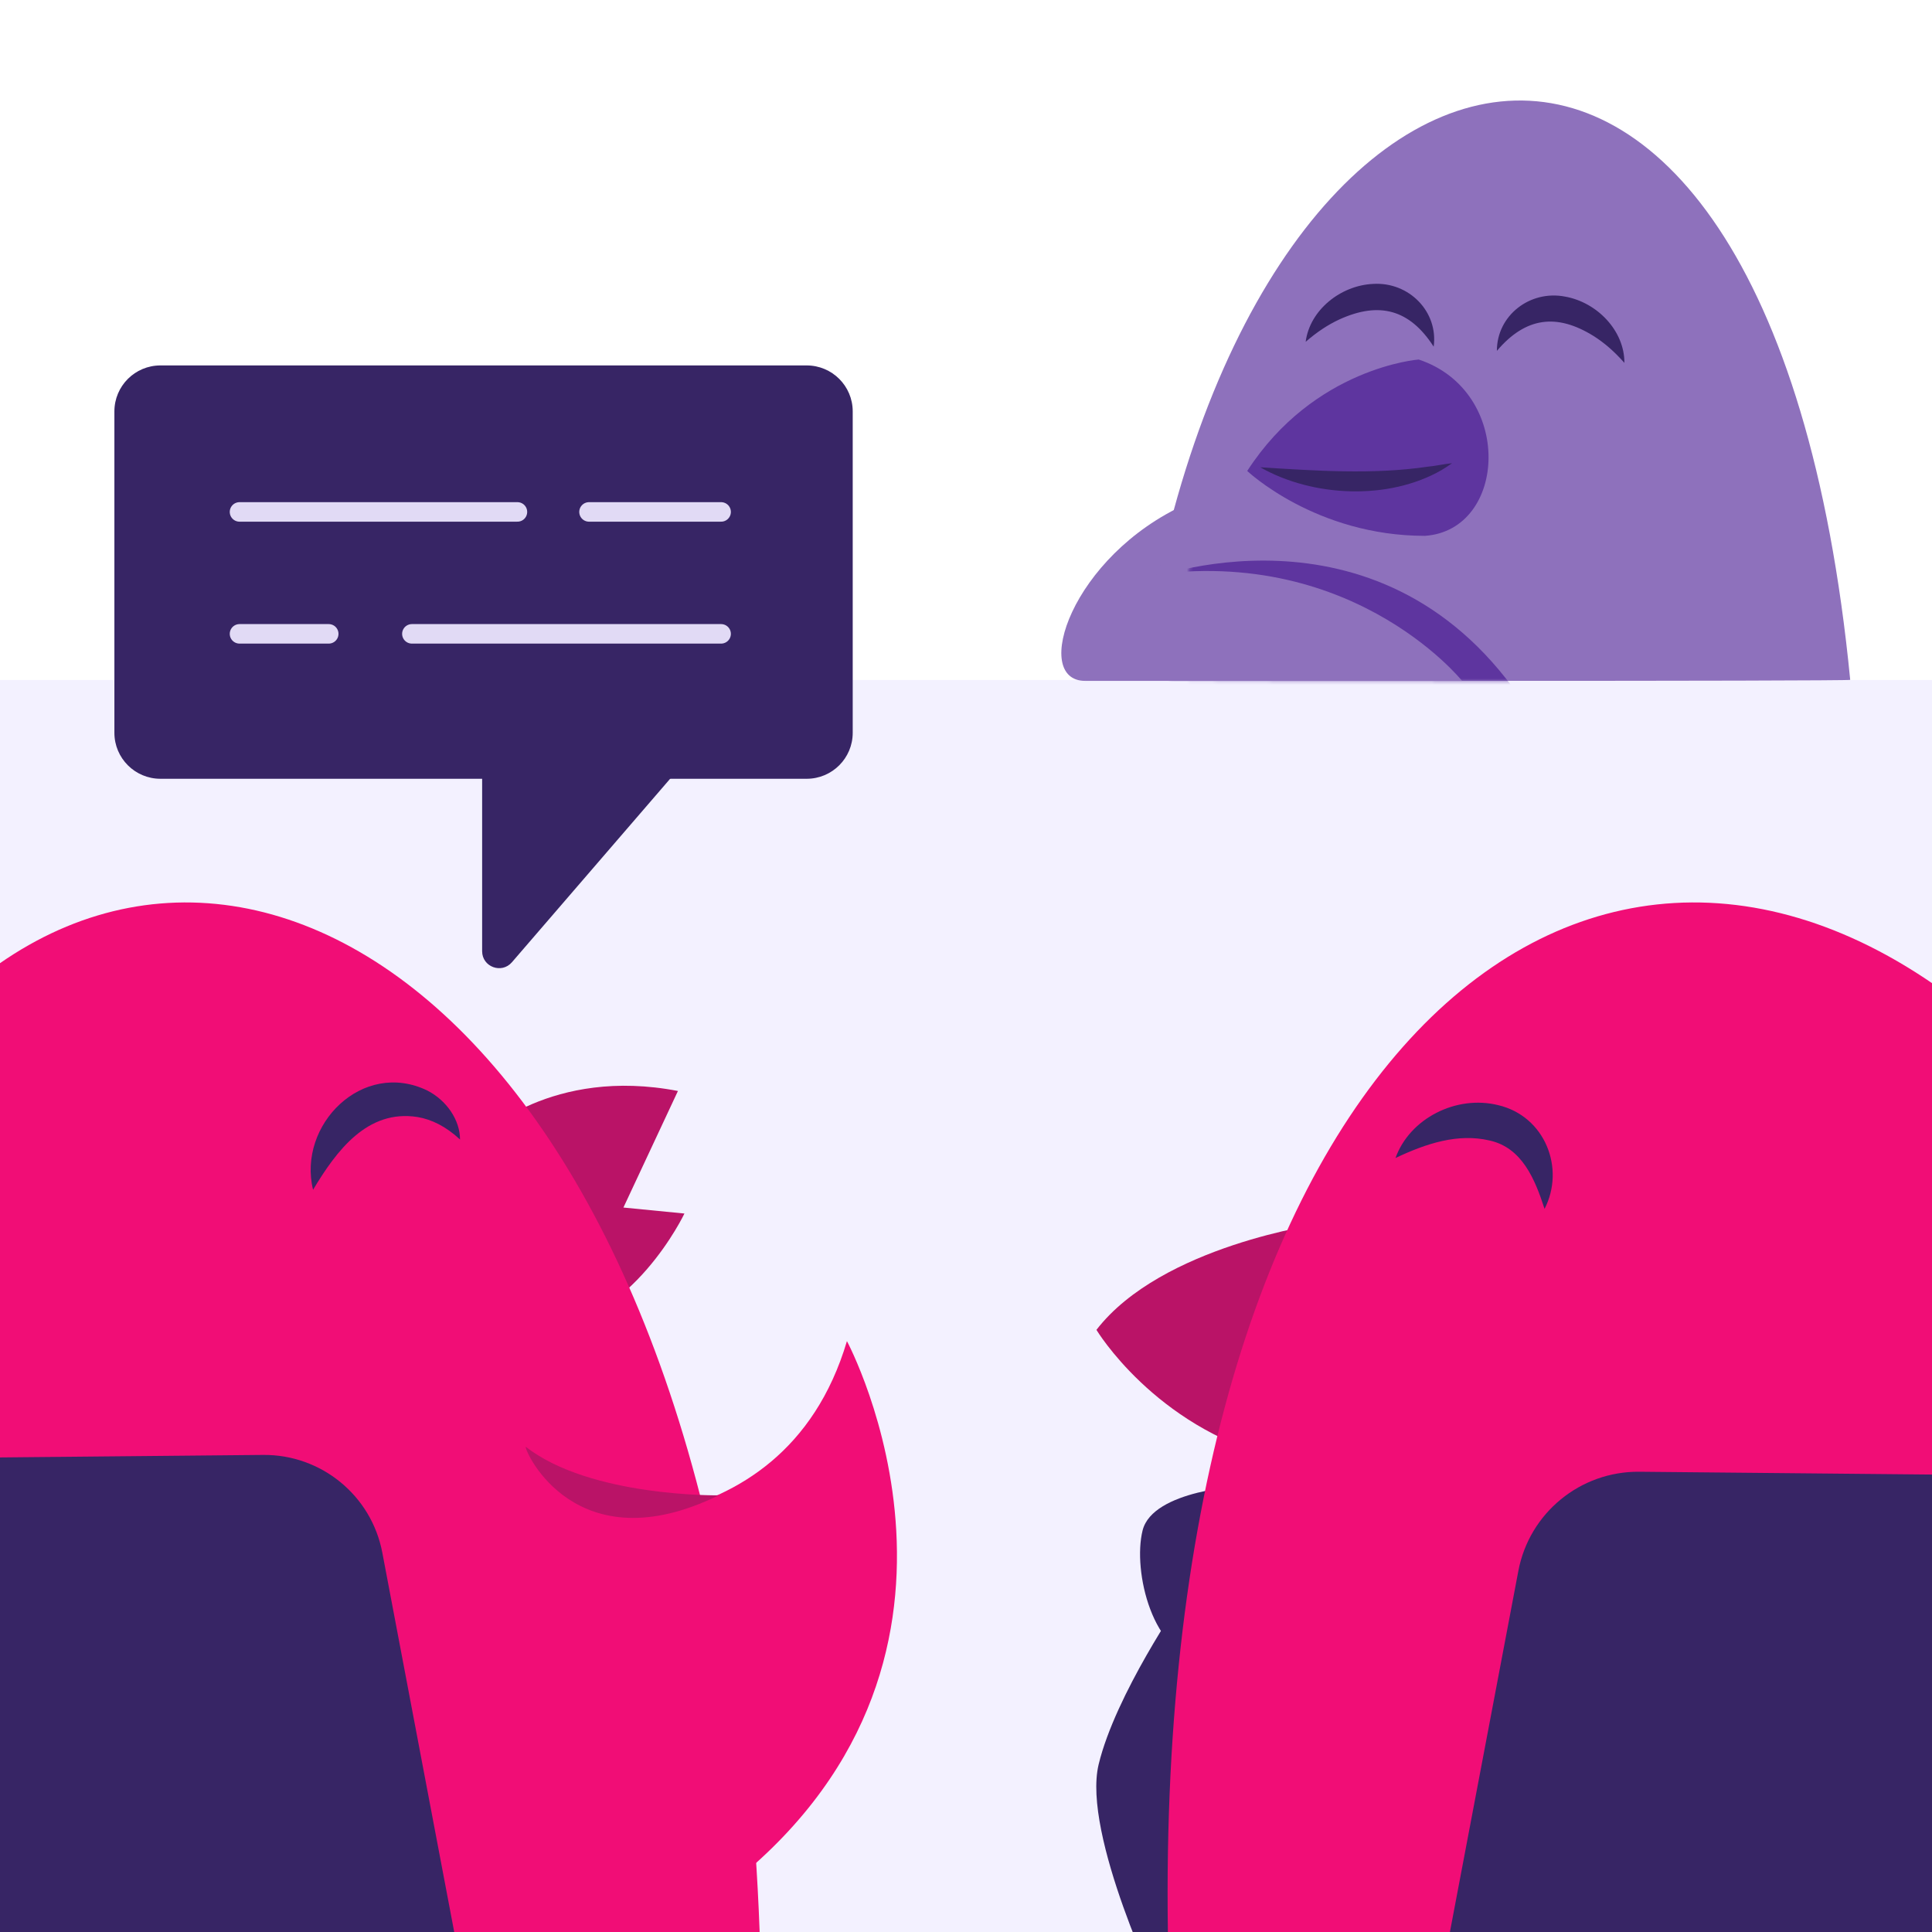 <svg width="608" height="608" viewBox="0 0 608 608" fill="none" xmlns="http://www.w3.org/2000/svg">
<rect x="0" y="0" width="608" height="608" fill="#333333" stroke="none"/>
<g clip-path="url(#clip0_189_4948)">
<rect width="608" height="608" fill="#F3F1FF"/>
<path d="M151.591 357.231C151.591 357.231 173.562 335.678 213.347 343.33L196.189 380.013L215.393 381.896C215.393 381.896 199.038 416.388 170.112 418.525L151.591 357.218V357.231Z" fill="#BA1367"/>
<path d="M239.25 613.716C231.039 336.173 88.458 231.814 -7.038 308.371V613.716H239.25Z" fill="#F10D76"/>
<path d="M-26 458.905L82.788 457.864C101.096 457.69 116.903 470.643 120.313 488.604L145.48 621.38H-17.896L-26 458.919V458.905Z" fill="#372565"/>
<path d="M98.516 374.404C93.554 353.946 114.148 333.328 134.489 343.196C140.587 346.321 144.759 352.491 144.772 358.607C140.319 354.467 135.826 352.277 131.399 351.529C115.579 349.032 105.871 362.172 98.529 374.404H98.516Z" fill="#372565"/>
<path d="M169.497 477.628C169.497 477.628 245.95 491.315 266.531 422.05C266.531 422.05 321.079 523.685 227.107 595.22" fill="#F10D76"/>
<path d="M226.171 470.578C226.171 470.578 185.852 471.206 165.432 455.288C165.098 456.69 181.225 492.558 226.171 470.578Z" fill="#BA1367"/>
<rect width="628" height="234" transform="translate(-7 -20)" fill="white"/>
<path d="M341.513 214.275C324.467 214.275 336.974 174.959 373.478 158.537L369.396 206.083L341.513 214.275Z" fill="#8E71BC"/>
<path d="M582.26 213.95C556.646 -49.01 388.93 -8.43 358.66 213.95C358.66 214.354 582.716 214.393 582.26 213.95Z" fill="#8E71BC"/>
<mask id="mask0_189_4948" style="mask-type:luminance" maskUnits="userSpaceOnUse" x="368" y="31" width="224" height="184">
<path d="M591.71 213.95C566.096 -49.01 398.38 -8.43 368.11 213.95C368.11 214.354 592.166 214.393 591.71 213.95Z" fill="white"/>
</mask>
<g mask="url(#mask0_189_4948)">
<path d="M360.422 182.591C360.422 182.591 433.051 154.11 478.332 219.511H354.305L360.409 182.591H360.422Z" fill="#5E359F"/>
</g>
<path d="M446.468 113.139C446.468 113.139 413.616 115.574 392.502 148.21C392.502 148.21 414.034 168.63 448.412 168.63C474.365 166.872 476.53 123.154 446.468 113.139Z" fill="#5E359F"/>
<path d="M451.18 109.102C443.603 97.316 434.017 94.868 421.602 100.481C417.976 102.148 414.494 104.44 410.895 107.565C412.186 97.525 421.954 89.802 432.126 89.346C443.407 88.656 452.667 98.085 451.18 109.089V109.102Z" fill="#372565"/>
<path d="M471.069 110.417C471.043 99.309 481.463 91.183 492.549 93.344C502.578 95.129 511.25 104.062 511.198 114.194C508.042 110.626 504.899 107.891 501.521 105.755C489.953 98.553 480.133 99.739 471.069 110.417Z" fill="#372565"/>
<path d="M396.587 147.051C413.815 148.145 432.204 149.408 449.288 146.869C451.857 146.647 454.388 146.009 456.97 145.775C455.9 146.543 454.792 147.246 453.657 147.936C437.003 157.521 413.098 156.467 396.574 147.038L396.587 147.051Z" fill="#372565"/>
<path d="M341.511 214.276H460.125C460.125 214.276 423.387 168.5 354.631 182.278L341.511 214.276Z" fill="#8E71BC"/>
<path d="M415.753 385.108C415.753 385.108 365.57 391.934 345.049 418.506C345.049 418.506 363.291 448.871 401.308 458.744L415.753 385.108Z" fill="#BA1367"/>
<path d="M391.626 467.534C391.626 467.534 362.777 468.821 359.576 481.619C356.376 494.418 362.777 521.302 378.809 522.589L391.626 467.534Z" fill="#372565"/>
<path d="M371.903 503.073C371.903 503.073 351.03 533.261 345.74 555.27C340.451 577.278 365.244 628.473 365.244 628.473L396.073 567.716L371.89 503.073H371.903Z" fill="#372565"/>
<path d="M611.103 311.552C491.599 226.322 359.305 341.389 367.836 621.24H606.343L611.103 311.552Z" fill="#F10D76"/>
<path d="M486.076 380.449C483.051 371.09 478.996 361.149 468.715 358.901C458.828 356.612 448.927 359.795 439.161 364.427C443.623 351.98 458.258 344.504 471.509 347.795C486.252 351.29 492.627 367.704 486.062 380.449H486.076Z" fill="#372565"/>
<path d="M626.226 464.215L515.89 463.158C497.322 462.982 481.291 476.12 477.832 494.336L452.307 629H644.888L626.212 464.228L626.226 464.215Z" fill="#372565"/>
<path d="M253.863 115H50.486C42.486 115 36 121.476 36 129.465V230.614C36 238.603 42.486 245.08 50.486 245.08H253.863C261.863 245.08 268.349 238.603 268.349 230.614V129.465C268.349 121.476 261.863 115 253.863 115Z" fill="#372565"/>
<path d="M241.514 209.577H151.729V299.354C151.729 304.287 157.87 306.567 161.101 302.821L241.514 209.564V209.577Z" fill="#372565"/>
<path d="M185.361 161.102H226.937" stroke="#E1DAF5" stroke-width="6.14" stroke-miterlimit="10" stroke-linecap="round"/>
<path d="M75.374 161.102H162.837" stroke="#E1DAF5" stroke-width="6.14" stroke-miterlimit="10" stroke-linecap="round"/>
<path d="M129.618 199.471H226.934" stroke="#E1DAF5" stroke-width="6.14" stroke-miterlimit="10" stroke-linecap="round"/>
<path d="M75.374 199.471H103.451" stroke="#E1DAF5" stroke-width="6.14" stroke-miterlimit="10" stroke-linecap="round"/>
</g>
<defs>
<clipPath id="clip0_189_4948">
<rect width="608" height="608" fill="white"/>
</clipPath>
</defs>
</svg>
